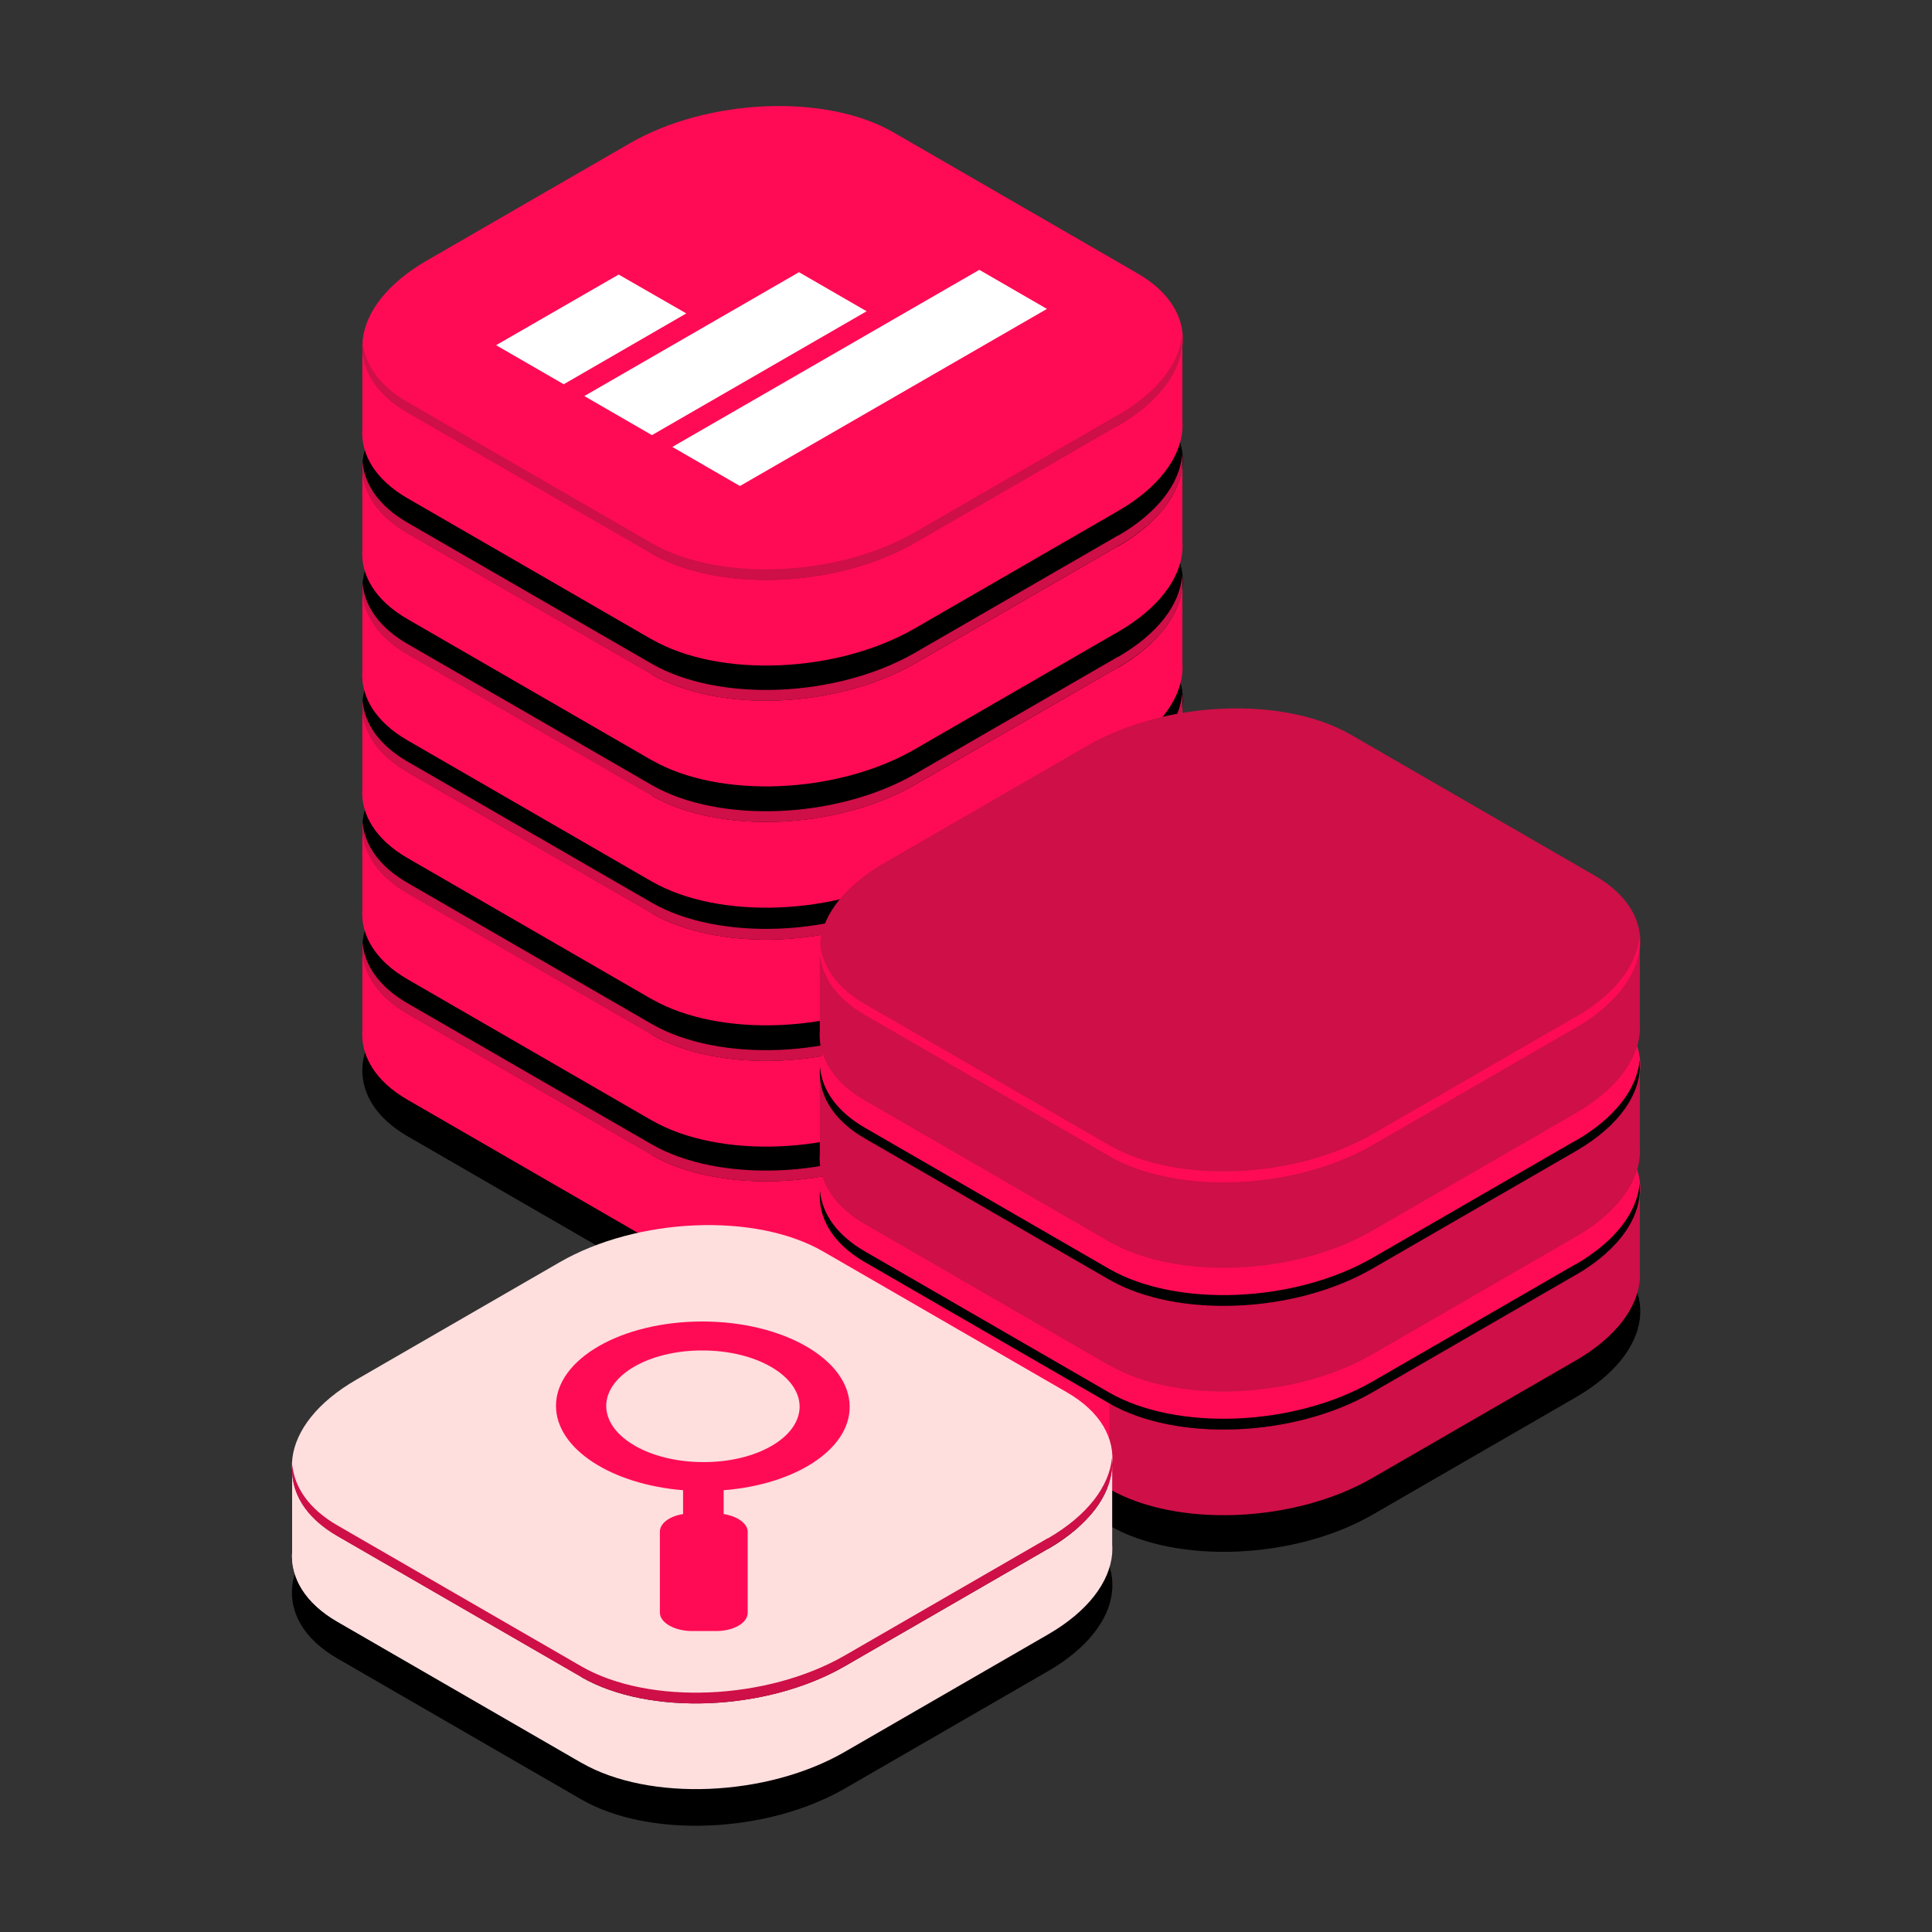 <?xml version="1.0" encoding="UTF-8"?>
<svg id="Layer_1" data-name="Layer 1" xmlns="http://www.w3.org/2000/svg" viewBox="0 0 90 90">
  <rect x="0" y="0" width="90" height="90" fill="#333333" stroke="none"/>
  <defs>
    <style>
      .cls-1 {
        fill: #ff0b55;
      }

      .cls-2 {
        fill: #fff;
      }

      .cls-3 {
        fill: #ffdede;
      }

      .cls-4 {
        fill: #cf0f47;
      }
    </style>
  </defs>
  <path d="M30.37,59.51l-11.37-6.57c-3.14-1.81-2.75-4.98.88-7.08l9.47-5.47c3.63-2.09,9.11-2.32,12.26-.51l11.37,6.57c3.14,1.81,2.75,4.98-.88,7.08l-9.47,5.47c-3.63,2.09-9.11,2.32-12.26.51Z"/>
  <path d="M51.68,71.07l-11.37-6.57c-3.14-1.81-2.75-4.98.88-7.08l9.47-5.47c3.63-2.09,9.11-2.32,12.26-.51l11.37,6.57c3.14,1.81,2.75,4.98-.88,7.08l-9.47,5.47c-3.63,2.09-9.11,2.32-12.26.51Z"/>
  <path d="M27.09,83.83l-11.37-6.57c-3.14-1.81-2.75-4.98.88-7.08l9.47-5.47c3.63-2.09,9.11-2.32,12.26-.51l11.37,6.57c3.14,1.81,2.75,4.98-.88,7.08l-9.47,5.47c-3.63,2.09-9.11,2.32-12.26.51Z"/>
  <g>
    <path d="M30.37,53.81l-11.37-6.57c-3.14-1.81-2.75-4.98.88-7.08l9.47-5.47c3.63-2.09,9.11-2.32,12.26-.51l11.37,6.57c3.14,1.81,2.75,4.98-.88,7.08l-9.47,5.47c-3.63,2.09-9.11,2.32-12.26.51Z"/>
    <g>
      <path d="M16.89,43.98h0v.15s0-.1,0-.15Z"/>
      <path class="cls-1" d="M52.09,47.83l-9.47,5.47c-3.63,2.09-9.11,2.32-12.26.51l-11.37-6.57c-1.35-.78-2.04-1.81-2.11-2.9v3.61c-.09,1.23.6,2.41,2.11,3.28l11.37,6.57c3.14,1.81,8.63,1.59,12.26-.51l9.47-5.47c1.87-1.08,2.88-2.45,2.99-3.77v-.03c.01-.14.01-.27,0-.4v-3.64c-.07,1.35-1.08,2.75-2.99,3.86Z"/>
    </g>
    <g>
      <path d="M16.89,43.98h0v.15s0-.1,0-.15Z"/>
      <path class="cls-1" d="M30.37,53.81l-11.37-6.57c-1.35-.78-2.04-1.81-2.11-2.9v3.61c-.09,1.23.6,2.41,2.11,3.28l11.37,6.57v-3.99Z"/>
    </g>
    <path class="cls-4" d="M52.09,47.33l-9.47,5.47c-3.63,2.09-9.11,2.32-12.26.51l-11.37-6.57c-1.32-.76-2.01-1.77-2.1-2.83-.11,1.24.57,2.45,2.1,3.33l11.37,6.57c3.14,1.81,8.63,1.59,12.26-.51l9.47-5.47c2.1-1.21,3.11-2.78,2.98-4.24-.12,1.31-1.12,2.67-2.98,3.75Z"/>
  </g>
  <g>
    <path d="M30.37,48.19l-11.37-6.57c-3.14-1.81-2.75-4.98.88-7.08l9.47-5.47c3.63-2.09,9.11-2.32,12.26-.51l11.37,6.57c3.14,1.81,2.75,4.98-.88,7.08l-9.47,5.47c-3.63,2.09-9.11,2.32-12.26.51Z"/>
    <g>
      <path d="M16.89,38.36h0v.15s0-.1,0-.15Z"/>
      <path class="cls-1" d="M52.09,42.22l-9.47,5.47c-3.63,2.09-9.11,2.32-12.26.51l-11.37-6.57c-1.35-.78-2.04-1.81-2.11-2.9v3.61c-.09,1.22.6,2.41,2.11,3.28l11.37,6.57c3.14,1.81,8.63,1.59,12.26-.51l9.47-5.47c1.87-1.08,2.88-2.45,2.99-3.77v-.03c.01-.14.01-.27,0-.4v-3.64c-.07,1.35-1.08,2.75-2.99,3.86Z"/>
    </g>
    <g>
      <path d="M16.89,38.36h0v.15s0-.1,0-.15Z"/>
      <path class="cls-1" d="M30.37,48.19l-11.37-6.57c-1.35-.78-2.04-1.81-2.11-2.9v3.61c-.09,1.22.6,2.41,2.11,3.28l11.37,6.57v-3.99Z"/>
    </g>
    <path class="cls-4" d="M52.09,41.72l-9.47,5.47c-3.63,2.09-9.11,2.32-12.26.51l-11.37-6.57c-1.32-.76-2.01-1.77-2.1-2.83-.11,1.24.57,2.45,2.1,3.33l11.37,6.57c3.14,1.81,8.63,1.59,12.26-.51l9.47-5.47c2.1-1.21,3.11-2.78,2.98-4.24-.12,1.31-1.12,2.67-2.98,3.75Z"/>
  </g>
  <g>
    <path d="M30.37,42.55l-11.37-6.57c-3.14-1.81-2.75-4.98.88-7.08l9.47-5.47c3.63-2.09,9.11-2.32,12.26-.51l11.37,6.57c3.14,1.81,2.75,4.98-.88,7.08l-9.47,5.47c-3.63,2.09-9.11,2.32-12.26.51Z"/>
    <g>
      <path d="M16.89,32.71h0v.15s0-.1,0-.15Z"/>
      <path class="cls-1" d="M52.09,36.57l-9.47,5.47c-3.63,2.09-9.11,2.32-12.26.51l-11.37-6.57c-1.35-.78-2.04-1.81-2.11-2.9v3.61c-.09,1.22.6,2.41,2.11,3.28l11.37,6.57c3.14,1.81,8.63,1.59,12.26-.51l9.47-5.47c1.87-1.08,2.88-2.45,2.99-3.77v-.03c.01-.14.01-.27,0-.4v-3.64c-.07,1.35-1.08,2.75-2.99,3.86Z"/>
    </g>
    <g>
      <path d="M16.89,32.71h0v.15s0-.1,0-.15Z"/>
      <path class="cls-1" d="M30.37,42.55l-11.37-6.57c-1.35-.78-2.04-1.81-2.11-2.9v3.61c-.09,1.22.6,2.41,2.11,3.28l11.37,6.57v-3.99Z"/>
    </g>
    <path class="cls-4" d="M52.09,36.07l-9.47,5.47c-3.63,2.09-9.11,2.32-12.26.51l-11.37-6.57c-1.32-.76-2.01-1.77-2.1-2.83-.11,1.24.57,2.45,2.1,3.33l11.37,6.57c3.14,1.81,8.63,1.59,12.26-.51l9.47-5.47c2.1-1.21,3.11-2.78,2.98-4.24-.12,1.31-1.12,2.67-2.98,3.75Z"/>
  </g>
  <g>
    <path d="M30.37,37.06l-11.37-6.57c-3.14-1.81-2.75-4.98.88-7.08l9.47-5.47c3.63-2.09,9.11-2.32,12.26-.51l11.37,6.57c3.14,1.81,2.75,4.98-.88,7.08l-9.47,5.47c-3.63,2.09-9.11,2.32-12.26.51Z"/>
    <g>
      <path d="M16.89,27.23h0v.15s0-.1,0-.15Z"/>
      <path class="cls-1" d="M52.09,31.09l-9.47,5.47c-3.63,2.09-9.11,2.32-12.26.51l-11.37-6.57c-1.35-.78-2.04-1.81-2.11-2.9v3.61c-.09,1.23.6,2.41,2.11,3.28l11.37,6.57c3.14,1.81,8.63,1.59,12.26-.51l9.47-5.47c1.87-1.08,2.88-2.45,2.99-3.77v-.03c.01-.14.01-.27,0-.4v-3.64c-.07,1.35-1.08,2.75-2.99,3.86Z"/>
    </g>
    <g>
      <path d="M16.89,27.23h0v.15s0-.1,0-.15Z"/>
      <path class="cls-1" d="M30.37,37.06l-11.37-6.57c-1.35-.78-2.04-1.81-2.11-2.9v3.61c-.09,1.23.6,2.41,2.11,3.28l11.37,6.57v-3.99Z"/>
    </g>
    <path class="cls-4" d="M52.09,30.59l-9.47,5.47c-3.63,2.09-9.11,2.32-12.26.51l-11.37-6.57c-1.32-.76-2.01-1.77-2.1-2.83-.11,1.24.57,2.45,2.1,3.33l11.37,6.57c3.14,1.81,8.63,1.59,12.26-.51l9.47-5.47c2.1-1.21,3.11-2.78,2.98-4.24-.12,1.31-1.12,2.67-2.98,3.75Z"/>
  </g>
  <g>
    <path d="M30.37,31.42l-11.37-6.57c-3.14-1.81-2.75-4.98.88-7.08l9.47-5.47c3.63-2.09,9.11-2.32,12.26-.51l11.37,6.57c3.14,1.81,2.75,4.98-.88,7.08l-9.47,5.47c-3.63,2.09-9.11,2.32-12.26.51Z"/>
    <g>
      <path d="M16.89,21.58h0v.15s0-.1,0-.15Z"/>
      <path class="cls-1" d="M52.09,25.44l-9.47,5.47c-3.63,2.09-9.11,2.32-12.26.51l-11.37-6.57c-1.35-.78-2.04-1.81-2.11-2.9v3.61c-.09,1.23.6,2.41,2.11,3.28l11.37,6.57c3.14,1.81,8.63,1.59,12.26-.51l9.47-5.47c1.87-1.08,2.88-2.45,2.99-3.77v-.03c.01-.14.01-.27,0-.4v-3.64c-.07,1.35-1.08,2.75-2.99,3.86Z"/>
    </g>
    <g>
      <path d="M16.89,21.58h0v.15s0-.1,0-.15Z"/>
      <path class="cls-1" d="M30.37,31.42l-11.37-6.57c-1.35-.78-2.04-1.81-2.11-2.9v3.61c-.09,1.23.6,2.41,2.11,3.28l11.37,6.57v-3.99Z"/>
    </g>
    <path class="cls-4" d="M52.09,24.94l-9.47,5.47c-3.63,2.09-9.11,2.32-12.26.51l-11.37-6.57c-1.32-.76-2.01-1.77-2.1-2.83-.11,1.24.57,2.45,2.1,3.33l11.37,6.57c3.14,1.81,8.63,1.59,12.26-.51l9.47-5.47c2.1-1.21,3.11-2.78,2.98-4.24-.12,1.31-1.12,2.67-2.98,3.75Z"/>
  </g>
  <g>
    <path class="cls-1" d="M30.37,25.79l-11.37-6.57c-3.14-1.81-2.75-4.98.88-7.08l9.47-5.47c3.63-2.09,9.11-2.32,12.26-.51l11.37,6.57c3.14,1.81,2.75,4.98-.88,7.08l-9.47,5.47c-3.63,2.09-9.11,2.32-12.26.51Z"/>
    <g>
      <path d="M16.89,15.96h0v.15s0-.1,0-.15Z"/>
      <path class="cls-1" d="M52.09,19.81l-9.47,5.47c-3.63,2.09-9.11,2.32-12.26.51l-11.37-6.57c-1.35-.78-2.04-1.81-2.11-2.9v3.61c-.09,1.23.6,2.41,2.11,3.28l11.37,6.57c3.14,1.81,8.63,1.59,12.26-.51l9.47-5.47c1.87-1.08,2.88-2.45,2.99-3.77v-.03c.01-.14.01-.27,0-.4v-3.64c-.07,1.35-1.08,2.75-2.99,3.86Z"/>
    </g>
    <g>
      <path d="M16.89,15.96h0v.15s0-.1,0-.15Z"/>
      <path class="cls-1" d="M30.37,25.79l-11.37-6.57c-1.35-.78-2.04-1.81-2.11-2.9v3.61c-.09,1.23.6,2.41,2.11,3.28l11.37,6.57v-3.99Z"/>
    </g>
    <path class="cls-4" d="M52.09,19.32l-9.47,5.47c-3.63,2.09-9.11,2.32-12.26.51l-11.37-6.57c-1.32-.76-2.01-1.77-2.1-2.83-.11,1.24.57,2.45,2.1,3.33l11.37,6.57c3.14,1.81,8.63,1.59,12.26-.51l9.47-5.47c2.1-1.21,3.11-2.78,2.98-4.24-.12,1.31-1.12,2.67-2.98,3.75Z"/>
  </g>
  <g>
    <path class="cls-1" d="M51.68,65.37l-11.37-6.57c-3.14-1.81-2.75-4.98.88-7.08l9.47-5.47c3.63-2.09,9.11-2.32,12.26-.51l11.37,6.57c3.14,1.81,2.75,4.98-.88,7.08l-9.47,5.47c-3.63,2.09-9.11,2.32-12.26.51Z"/>
    <g>
      <path class="cls-1" d="M38.2,55.53h0v.15s0-.1,0-.15Z"/>
      <path class="cls-4" d="M73.4,59.39l-9.47,5.47c-3.63,2.09-9.11,2.32-12.26.51l-11.37-6.57c-1.35-.78-2.04-1.81-2.11-2.9v3.61c-.09,1.23.6,2.41,2.11,3.28l11.37,6.57c3.14,1.81,8.63,1.59,12.26-.51l9.47-5.47c1.87-1.08,2.88-2.45,2.99-3.77v-.03c.01-.14.01-.27,0-.4v-3.64c-.07,1.35-1.08,2.75-2.99,3.86Z"/>
    </g>
    <g>
      <path d="M38.2,55.53h0v.15s0-.1,0-.15Z"/>
      <path class="cls-1" d="M51.68,65.37l-11.37-6.57c-1.35-.78-2.04-1.81-2.11-2.9v3.61c-.09,1.23.6,2.41,2.11,3.28l11.37,6.57v-3.99Z"/>
    </g>
    <path d="M73.4,58.89l-9.47,5.47c-3.63,2.09-9.11,2.32-12.26.51l-11.37-6.57c-1.32-.76-2.01-1.77-2.1-2.83-.11,1.24.57,2.45,2.1,3.33l11.37,6.57c3.14,1.81,8.63,1.59,12.26-.51l9.47-5.47c2.1-1.21,3.11-2.78,2.98-4.24-.12,1.31-1.12,2.67-2.98,3.75Z"/>
  </g>
  <g>
    <path class="cls-1" d="M51.68,59.61l-11.37-6.57c-3.14-1.81-2.75-4.98.88-7.08l9.47-5.47c3.63-2.09,9.11-2.32,12.26-.51l11.37,6.57c3.14,1.81,2.75,4.98-.88,7.08l-9.47,5.47c-3.63,2.09-9.11,2.32-12.26.51Z"/>
    <g>
      <path d="M38.2,49.77h0v.15s0-.1,0-.15Z"/>
      <path class="cls-4" d="M73.4,53.63l-9.47,5.47c-3.63,2.09-9.11,2.32-12.26.51l-11.37-6.57c-1.35-.78-2.04-1.81-2.11-2.9v3.61c-.09,1.22.6,2.41,2.11,3.28l11.37,6.57c3.14,1.81,8.63,1.59,12.26-.51l9.47-5.47c1.87-1.08,2.88-2.45,2.99-3.77v-.03c.01-.14.01-.27,0-.4v-3.64c-.07,1.35-1.08,2.75-2.99,3.86Z"/>
    </g>
    <g>
      <path d="M38.2,49.77h0v.15s0-.1,0-.15Z"/>
      <path class="cls-4" d="M51.68,59.61l-11.37-6.57c-1.35-.78-2.04-1.81-2.11-2.9v3.61c-.09,1.22.6,2.41,2.11,3.28l11.37,6.57v-3.99Z"/>
    </g>
    <path d="M73.4,53.13l-9.47,5.47c-3.63,2.09-9.11,2.32-12.26.51l-11.37-6.57c-1.32-.76-2.01-1.77-2.1-2.83-.11,1.24.57,2.45,2.1,3.33l11.37,6.57c3.14,1.81,8.63,1.59,12.26-.51l9.47-5.47c2.1-1.21,3.11-2.78,2.98-4.24-.12,1.31-1.12,2.67-2.98,3.75Z"/>
  </g>
  <path class="cls-4" d="M51.68,53.85l-11.37-6.57c-3.14-1.81-2.75-4.98.88-7.08l9.47-5.47c3.63-2.09,9.11-2.32,12.26-.51l11.37,6.57c3.14,1.81,2.75,4.98-.88,7.08l-9.47,5.47c-3.63,2.09-9.11,2.32-12.26.51Z"/>
  <g>
    <path class="cls-4" d="M38.2,44.01h0v.15s0-.1,0-.15Z"/>
    <path class="cls-4" d="M73.4,47.87l-9.47,5.47c-3.63,2.09-9.11,2.32-12.26.51l-11.37-6.57c-1.35-.78-2.04-1.81-2.11-2.9v3.61c-.09,1.23.6,2.41,2.11,3.28l11.37,6.57c3.14,1.81,8.63,1.59,12.26-.51l9.47-5.47c1.87-1.08,2.88-2.45,2.99-3.77v-.03c.01-.14.01-.27,0-.4v-3.64c-.07,1.35-1.08,2.75-2.99,3.86Z"/>
  </g>
  <g>
    <path class="cls-4" d="M38.2,44.01h0v.15s0-.1,0-.15Z"/>
    <path class="cls-4" d="M51.68,53.85l-11.37-6.57c-1.35-.78-2.04-1.81-2.11-2.9v3.61c-.09,1.23.6,2.41,2.11,3.28l11.37,6.57v-3.99Z"/>
  </g>
  <path class="cls-1" d="M73.4,47.37l-9.47,5.47c-3.63,2.09-9.11,2.32-12.26.51l-11.37-6.57c-1.32-.76-2.01-1.77-2.1-2.83-.11,1.24.57,2.45,2.1,3.33l11.37,6.57c3.14,1.81,8.63,1.59,12.26-.51l9.47-5.47c2.1-1.21,3.11-2.78,2.98-4.24-.12,1.31-1.12,2.67-2.98,3.75Z"/>
  <polygon class="cls-2" points="23.11 16.08 26.26 17.9 31.97 14.6 28.82 12.79 23.11 16.08"/>
  <polygon class="cls-2" points="27.22 18.45 30.37 20.27 40.37 14.5 37.22 12.68 27.22 18.45"/>
  <polygon class="cls-2" points="45.62 12.57 31.32 20.82 34.47 22.64 48.77 14.39 45.62 12.57"/>
  <g>
    <path class="cls-3" d="M27.09,77.92l-11.37-6.57c-3.14-1.81-2.75-4.98.88-7.08l9.47-5.47c3.63-2.09,9.11-2.32,12.26-.51l11.37,6.57c3.14,1.81,2.75,4.98-.88,7.08l-9.47,5.47c-3.63,2.09-9.11,2.32-12.26.51Z"/>
    <g>
      <path d="M13.61,68.29h0v.15s0-.1,0-.15Z"/>
      <path class="cls-3" d="M48.82,72.15l-9.47,5.47c-3.63,2.09-9.11,2.32-12.26.51l-11.37-6.57c-1.35-.78-2.04-1.81-2.11-2.9v3.61c-.09,1.22.6,2.41,2.11,3.28l11.37,6.57c3.14,1.81,8.63,1.59,12.26-.51l9.47-5.47c1.87-1.08,2.88-2.45,2.99-3.77v-.03c.01-.14.01-.27,0-.4v-3.64c-.07,1.35-1.08,2.75-2.99,3.86Z"/>
    </g>
    <g>
      <path d="M13.61,68.29h0v.15s0-.1,0-.15Z"/>
      <path class="cls-3" d="M27.09,78.12l-11.37-6.57c-1.35-.78-2.04-1.81-2.11-2.9v3.61c-.09,1.22.6,2.41,2.11,3.28l11.37,6.57v-3.99Z"/>
    </g>
    <path class="cls-4" d="M48.82,71.65l-9.47,5.47c-3.63,2.09-9.11,2.32-12.26.51l-11.37-6.57c-1.32-.76-2.01-1.77-2.1-2.83-.11,1.24.57,2.45,2.1,3.33l11.37,6.57c3.14,1.81,8.63,1.59,12.26-.51l9.47-5.47c2.1-1.21,3.11-2.78,2.98-4.24-.12,1.31-1.12,2.67-2.98,3.75Z"/>
    <path class="cls-1" d="M39.58,65.52c-.01-2.18-3.08-3.96-6.86-3.96-3.78,0-6.83,1.76-6.82,3.94.01,2,2.59,3.65,5.92,3.92v1.11c-.63.1-1.08.43-1.08.82v3.77c0,.47.68.86,1.5.86h1.12c.82,0,1.47-.38,1.47-.85v-3.77c0-.4-.49-.73-1.12-.83v-1.11c3.33-.26,5.89-1.9,5.87-3.9ZM32.76,68.11c-2.49,0-4.51-1.17-4.52-2.61,0-1.44,2-2.6,4.49-2.59,2.49,0,4.51,1.17,4.52,2.61,0,1.44-2,2.6-4.49,2.59Z"/>
  </g>
</svg>